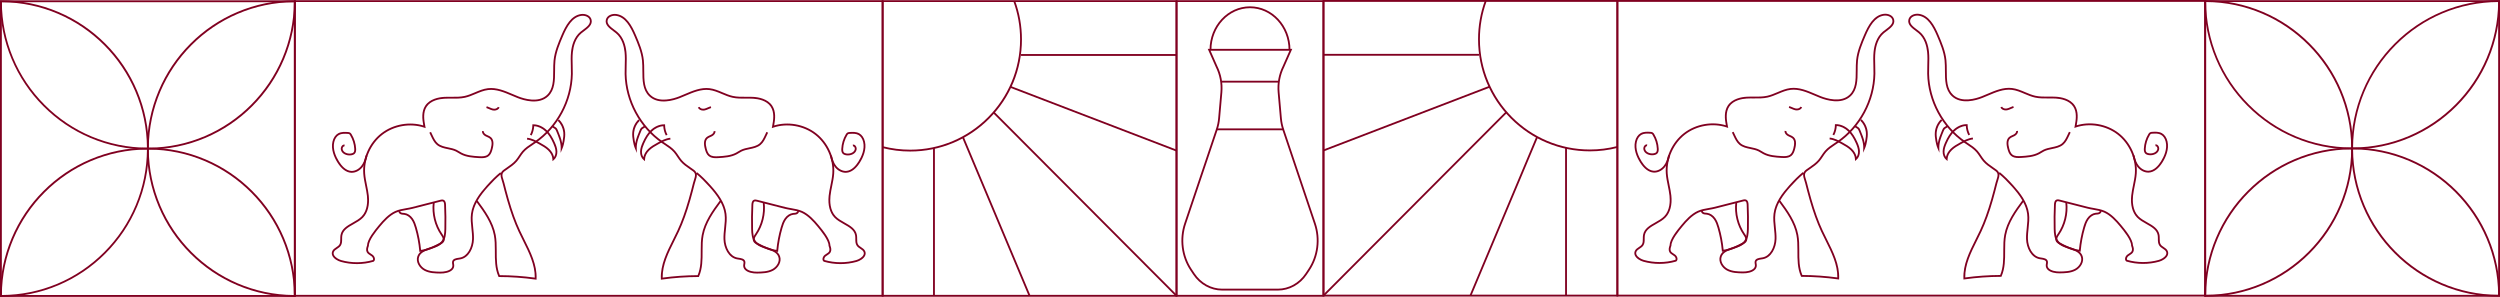 <svg xmlns="http://www.w3.org/2000/svg" fill="none" viewBox="0 0 1920 228" height="228" width="1920">
<rect x="0" y="0" width="1920" height="228" fill="#808080" stroke="none"/>
<g clip-path="url(#clip0_389_403)">
<rect fill="white" height="228" width="1920"></rect>
<path fill="#800020" d="M113.563 114.841C98.231 114.841 83.36 111.831 69.36 105.893C55.836 100.159 43.693 91.95 33.262 81.491C22.831 71.032 14.646 58.856 8.924 45.297C3.005 31.26 0 16.346 0 0.976V0.269H0.705C16.037 0.269 30.909 3.279 44.909 9.217C58.432 14.951 70.576 23.16 81.007 33.619C91.435 44.075 99.625 56.254 105.344 69.813C111.267 83.85 114.269 98.764 114.269 114.134V114.841H113.563ZM1.414 1.686C1.594 31.458 13.244 59.419 34.261 80.492C55.278 101.565 83.165 113.243 112.858 113.427C112.474 51.985 62.69 2.068 1.414 1.686Z"></path>
<path fill="#800020" d="M113.563 114.841H112.858V114.134C112.858 98.762 115.86 83.85 121.782 69.813C127.501 56.254 135.689 44.078 146.12 33.619C156.548 23.163 168.694 14.951 182.218 9.217C196.22 3.279 211.092 0.269 226.421 0.269H227.126V0.976C227.126 16.348 224.124 31.26 218.202 45.297C212.483 58.856 204.295 71.032 193.864 81.491C183.434 91.95 171.29 100.159 157.767 105.893C143.767 111.831 128.892 114.841 113.563 114.841ZM225.716 1.686C164.44 2.071 114.655 51.985 114.274 113.424C175.55 113.039 225.335 63.125 225.716 1.686Z"></path>
<path fill="#800020" d="M227.126 228H226.421C211.089 228 196.218 224.99 182.218 219.052C168.694 213.317 156.551 205.108 146.12 194.649C135.689 184.19 127.501 172.015 121.782 158.455C115.86 144.418 112.858 129.504 112.858 114.134V113.427H113.563C128.895 113.427 143.767 116.437 157.767 122.375C171.29 128.109 183.434 136.319 193.864 146.777C204.293 157.233 212.483 169.412 218.202 182.971C224.124 197.008 227.126 211.923 227.126 227.292V228ZM114.271 114.844C114.655 176.283 164.437 226.2 225.713 226.582C225.329 165.143 175.548 115.226 114.271 114.844Z"></path>
<path fill="#800020" d="M0.705 228H0V227.292C0 211.92 3.002 197.008 8.924 182.971C14.643 169.412 22.831 157.236 33.262 146.777C43.69 136.322 55.836 128.109 69.36 122.375C83.36 116.437 98.234 113.427 113.563 113.427H114.269V114.134C114.269 129.507 111.267 144.418 105.344 158.455C99.625 172.015 91.437 184.19 81.007 194.649C70.576 205.108 58.432 213.317 44.909 219.052C30.909 224.99 16.034 228 0.705 228ZM112.858 114.844C51.579 115.226 1.797 165.143 1.414 226.582C31.106 226.401 58.994 214.72 80.011 193.648C101.028 172.575 112.674 144.613 112.858 114.841V114.844Z"></path>
<path fill="#800020" d="M227.126 228H0V0.269H227.126V228ZM1.411 226.585H225.716V1.683H1.411V226.585Z"></path>
<path fill="#800020" d="M904.276 227.867H677.15V0.133H904.276V227.864V227.867ZM678.561 226.452H902.866V1.547H678.561V226.45V226.452Z"></path>
<path fill="#800020" d="M699.005 116.369C691.782 116.369 684.61 115.467 677.68 113.69L678.03 112.321C684.844 114.069 691.9 114.955 699.005 114.955C745.559 114.955 783.434 76.979 783.434 30.301C783.434 20.252 781.696 10.425 778.27 1.086L779.594 0.597C783.075 10.091 784.842 20.083 784.842 30.298C784.842 53.289 775.912 74.902 759.7 91.157C743.488 107.413 721.932 116.366 699.002 116.366L699.005 116.369Z"></path>
<path fill="#800020" d="M763.645 85.858L762.647 86.858L903.072 227.657L904.069 226.657L763.645 85.858Z"></path>
<path fill="#800020" d="M717.987 113.69H716.577V227.16H717.987V113.69Z"></path>
<path fill="#800020" d="M903.571 41.512H784.139V42.927H903.571V41.512Z"></path>
<path fill="#800020" d="M740.186 105.123L738.886 105.672L790.063 227.445L791.363 226.896L740.186 105.123Z"></path>
<path fill="#800020" d="M776.281 66.069L775.777 67.39L903.326 116.328L903.831 115.007L776.281 66.069Z"></path>
<path fill="#800020" d="M1017.13 227.867H902.866V0.133H1017.13V227.864V227.867ZM904.276 226.452H1015.72V1.547H904.276V226.45V226.452Z"></path>
<path fill="#800020" d="M981.417 223.134H938.585C929.771 223.134 921.445 218.534 916.315 210.828L914.115 207.524C907.16 197.08 905.433 183.628 909.499 171.545L933.806 99.277C934.725 96.547 935.318 93.692 935.572 90.801L937.315 70.88C937.908 64.127 936.647 57.397 933.673 51.419L933.659 51.391L927.542 37.552H992.458L986.327 51.422C983.353 57.4 982.092 64.13 982.684 70.883L984.428 90.804C984.682 93.698 985.274 96.55 986.194 99.28L1010.5 171.548C1014.56 183.631 1012.84 197.08 1005.89 207.527L1003.68 210.831C998.555 218.537 990.229 223.137 981.415 223.137L981.417 223.134ZM934.943 50.803C938.029 57.009 939.336 63.994 938.721 71.004L936.977 90.926C936.714 93.93 936.097 96.892 935.143 99.73L910.836 171.998C906.912 183.668 908.576 196.655 915.288 206.738L917.489 210.042C922.356 217.352 930.242 221.717 938.585 221.717H981.417C989.76 221.717 997.646 217.352 1002.51 210.042L1004.71 206.738C1011.43 196.652 1013.09 183.668 1009.17 171.998L984.86 99.73C983.906 96.892 983.288 93.93 983.026 90.926L981.282 71.004C980.667 63.994 981.976 57.009 985.06 50.803L990.291 38.963H929.712L934.943 50.803Z"></path>
<path fill="#800020" d="M982.162 62.011H937.837V63.425H982.162V62.011Z"></path>
<path fill="#800020" d="M985.525 98.623H934.474V100.038H985.525V98.623Z"></path>
<path fill="#800020" d="M991.05 38.259H989.639C989.639 20.626 976.342 6.283 960 6.283C943.658 6.283 930.36 20.629 930.36 38.259H928.95C928.95 19.848 942.879 4.869 960 4.869C977.12 4.869 991.05 19.848 991.05 38.259Z"></path>
<path fill="#800020" d="M678.561 227.867H225.716V0.133H678.558V227.864L678.561 227.867ZM227.127 226.452H677.147V1.547H227.127V226.45V226.452Z"></path>
<path fill="#800020" d="M412.061 214.82L411.291 214.712C402.076 213.422 392.686 212.757 383.381 212.738H382.924L382.738 212.316C380.046 206.231 380.049 199.422 380.054 192.839V192.109C380.054 188.213 380.001 184.408 379.307 180.703C377.518 171.144 371.568 162.798 366.097 155.398C364.632 158.215 363.557 161.214 363.145 164.385C362.683 167.935 363.078 171.61 363.456 175.163C363.752 177.939 364.06 180.807 363.972 183.656C363.763 190.522 360.09 198.067 353.471 199.198C353.172 199.249 352.856 199.294 352.534 199.343C350.432 199.648 348.923 199.959 348.624 201.179C348.519 201.603 348.607 202.098 348.697 202.624C348.756 202.955 348.815 203.3 348.835 203.657C348.911 205.026 348.463 206.228 347.503 207.227C345.424 209.394 341.35 210.112 338.212 210.067C334.223 210.005 329.7 209.934 325.832 207.866C322.023 205.827 319.01 201.119 320.564 196.768C322.034 192.649 326.266 191.283 330.357 189.959C333.588 188.915 336.929 187.837 338.901 185.43C340.972 182.906 341.228 179.305 341.313 175.834C341.463 169.675 341.395 163.435 341.11 157.279C341.042 155.816 340.754 155.041 340.179 154.764C339.716 154.54 339.067 154.679 338.384 154.852L331.085 156.716C326.362 157.921 321.639 159.129 316.916 160.331C315.409 160.716 313.79 160.999 312.224 161.273C309.405 161.768 306.488 162.28 304.031 163.392C299.24 165.556 295.07 170.142 291.972 173.893L291.78 174.125C289.02 177.466 283.279 184.417 283.279 188.745V188.873L283.234 188.991C282.737 190.327 282.308 191.846 282.889 192.997C283.293 193.798 284.125 194.327 285.006 194.884C285.437 195.159 285.883 195.441 286.298 195.77C287.313 196.573 287.985 197.888 287.962 199.043C287.948 199.821 287.613 200.488 287.02 200.924L286.918 200.998L286.8 201.031C278.725 203.374 269.821 203.408 261.726 201.125C259.282 200.437 256.331 198.712 255.245 196.415C254.698 195.258 254.669 194.041 255.163 192.901C255.773 191.495 257.006 190.68 258.196 189.894C259.105 189.294 259.962 188.728 260.504 187.939C261.334 186.731 261.334 185.167 261.334 183.512C261.334 182.539 261.334 181.531 261.506 180.555C262.352 175.729 266.694 173.285 270.895 170.92C273.373 169.525 275.935 168.083 277.788 166.167C282.249 161.553 282.229 154.365 281.82 150.492C281.544 147.875 281.005 145.233 280.48 142.679C279.862 139.652 279.222 136.52 279.001 133.366C278.598 127.595 279.679 121.648 282.125 116.168C284.571 110.689 288.273 105.919 292.835 102.377C297.395 98.835 302.925 96.431 308.827 95.424C314.326 94.487 319.915 94.801 325.076 96.326C324.145 91.262 323.617 85.675 326.526 81.216C330.03 75.85 337.12 74.65 341.034 74.416C342.955 74.3 344.908 74.317 346.798 74.334C350.133 74.362 353.581 74.393 356.845 73.674C359.523 73.086 362.141 71.98 364.672 70.911C367.869 69.561 371.173 68.164 374.708 67.742C381.352 66.953 387.664 69.643 393.769 72.249C395.163 72.843 396.605 73.457 398.013 74.014C402.445 75.762 413.458 79.16 420.02 72.981C424.828 68.455 424.851 61.567 424.879 54.273C424.887 51.648 424.899 48.932 425.158 46.375C425.858 39.498 428.679 32.884 431.171 27.05C434.345 19.613 438.625 11.862 446.271 10.775C449.623 10.303 453.553 11.816 454.332 15.175C455.229 19.042 451.728 21.661 448.635 23.973C447.913 24.513 447.227 25.025 446.604 25.545C441.963 29.404 440.433 35.532 439.965 39.996C439.604 43.436 439.708 46.98 439.81 50.406C439.872 52.497 439.934 54.658 439.894 56.788C439.497 77.683 428.572 98.006 411.389 109.831C410.709 110.301 410.007 110.765 409.33 111.212C406.793 112.89 404.169 114.624 402.183 116.91C401.246 117.987 400.425 119.218 399.632 120.406C398.837 121.6 398.013 122.833 397.051 123.956C395.011 126.333 392.415 128.126 389.907 129.861C389.123 130.404 388.31 130.964 387.531 131.532C385.212 133.227 385.675 135.083 386.696 138.214C386.942 138.964 387.193 139.742 387.399 140.554C388.262 143.985 389.422 148.503 390.725 153.044C393.473 162.611 396.25 170.289 399.463 177.206C400.544 179.534 401.732 181.902 402.877 184.196C407.612 193.654 412.507 203.43 412.084 214.048L412.052 214.828L412.061 214.82ZM383.844 211.326C392.796 211.366 401.828 211.997 410.701 213.204C410.845 203.244 406.158 193.886 401.622 184.824C400.47 182.524 399.277 180.142 398.188 177.797C394.943 170.81 392.142 163.067 389.374 153.429C388.065 148.871 386.902 144.336 386.036 140.893C385.844 140.127 385.599 139.374 385.362 138.647C384.845 137.06 384.318 135.442 384.484 133.914C381.476 136.429 378.387 139.482 374.821 143.456C371.985 146.619 369.071 150.15 366.839 154.034C372.504 161.686 378.796 170.34 380.689 180.442C381.406 184.267 381.462 188.143 381.462 192.109V192.842C381.457 199.125 381.451 205.614 383.844 211.323V211.326ZM339.586 153.233C339.984 153.233 340.396 153.298 340.788 153.488C342.199 154.167 342.453 155.836 342.518 157.214C342.806 163.401 342.873 169.678 342.724 175.868C342.634 179.585 342.349 183.458 339.993 186.329C337.755 189.056 334.214 190.202 330.792 191.308C326.853 192.581 323.132 193.784 321.893 197.246C320.598 200.879 323.216 204.865 326.498 206.621C330.064 208.531 334.406 208.596 338.235 208.656C340.932 208.692 344.719 208.093 346.485 206.251C347.17 205.535 347.478 204.715 347.424 203.739C347.41 203.464 347.359 203.176 347.306 202.87C347.199 202.256 347.077 201.558 347.252 200.845C347.8 198.604 350.311 198.239 352.331 197.945C352.638 197.9 352.943 197.857 353.231 197.806C359.105 196.802 362.37 189.905 362.561 183.614C362.643 180.864 362.344 178.043 362.051 175.316C361.661 171.681 361.261 167.921 361.743 164.204C362.852 155.669 368.447 148.45 373.774 142.512C377.625 138.217 380.935 134.981 384.191 132.327L384.696 132.95C385 132.044 385.615 131.182 386.705 130.384C387.497 129.807 388.316 129.241 389.108 128.692C391.543 127.009 394.06 125.269 395.984 123.031C396.89 121.976 397.688 120.777 398.462 119.62C399.28 118.395 400.123 117.125 401.119 115.979C403.233 113.549 405.938 111.761 408.554 110.029C409.228 109.585 409.922 109.124 410.594 108.663C427.41 97.093 438.097 77.202 438.487 56.757C438.526 54.661 438.464 52.517 438.402 50.443C438.3 46.969 438.193 43.376 438.566 39.843C439.059 35.119 440.701 28.615 445.707 24.451C446.358 23.907 447.089 23.361 447.797 22.835C450.675 20.685 453.652 18.459 452.963 15.491C452.377 12.957 449.135 11.794 446.474 12.173C439.519 13.16 435.493 20.527 432.471 27.602C430.019 33.342 427.243 39.849 426.566 46.514C426.312 49.003 426.304 51.682 426.295 54.276C426.27 61.547 426.242 69.066 420.994 74.011C413.844 80.744 402.186 77.177 397.505 75.329C396.077 74.766 394.627 74.147 393.225 73.55C387.289 71.018 381.149 68.398 374.88 69.148C371.542 69.544 368.472 70.843 365.225 72.215C362.635 73.31 359.957 74.441 357.153 75.058C353.733 75.808 350.204 75.779 346.79 75.748C344.925 75.731 342.995 75.714 341.121 75.827C337.47 76.048 330.877 77.14 327.708 81.992C324.864 86.348 325.688 92.136 326.684 97.22L326.918 98.411L325.77 98.026C315.144 94.467 302.555 96.615 293.701 103.497C284.845 110.377 279.631 122.064 280.412 133.269C280.627 136.33 281.256 139.414 281.865 142.398C282.396 144.987 282.94 147.663 283.225 150.345C283.979 157.457 282.407 163.426 278.804 167.155C276.809 169.22 274.157 170.713 271.59 172.156C267.496 174.462 263.63 176.637 262.9 180.804C262.75 181.662 262.75 182.561 262.75 183.517C262.75 185.317 262.75 187.178 261.672 188.748C260.972 189.767 259.957 190.434 258.978 191.082C257.911 191.786 256.904 192.451 256.461 193.47C256.125 194.248 256.145 195.014 256.523 195.812C257.417 197.699 260.047 199.184 262.112 199.767C269.911 201.965 278.485 201.948 286.275 199.713C286.459 199.543 286.549 199.314 286.555 199.017C286.566 198.318 286.083 197.399 285.426 196.881C285.07 196.598 284.673 196.347 284.252 196.081C283.248 195.444 282.212 194.785 281.631 193.637C280.824 192.035 281.284 190.208 281.868 188.615C281.97 183.783 287.635 176.923 290.694 173.223L290.885 172.991C294.082 169.121 298.396 164.385 303.452 162.102C306.073 160.917 309.078 160.391 311.984 159.881C313.595 159.599 315.116 159.333 316.572 158.962C321.295 157.76 326.018 156.555 330.741 155.347L338.04 153.482C338.463 153.375 339.014 153.233 339.592 153.233H339.586Z"></path>
<path fill="#800020" d="M322.085 193.453L322.023 192.751C321.492 186.81 320.381 180.892 318.722 175.161C318.112 173.053 317.342 170.637 315.934 168.629C314.487 166.563 312.495 165.231 310.469 164.976C310.226 164.945 309.981 164.928 309.719 164.911C309.115 164.869 308.488 164.826 307.865 164.609C306.818 164.241 305.845 163.234 306.008 162.015L307.408 162.201C307.349 162.643 307.842 163.101 308.333 163.273C308.776 163.429 309.281 163.463 309.817 163.5C310.088 163.52 310.367 163.536 310.65 163.573C313.07 163.879 315.418 165.426 317.094 167.817C318.626 170.003 319.438 172.55 320.082 174.767C321.698 180.355 322.804 186.12 323.366 191.914C328.385 191.311 333.182 188.861 337.436 186.689C338.582 186.103 339.64 185.498 339.976 184.522C340.43 183.209 339.409 181.713 338.511 180.394C333.65 173.265 331.424 164.255 332.4 155.675L333.802 155.836C332.863 164.082 335.004 172.745 339.677 179.596C340.709 181.113 341.996 183 341.31 184.986C340.802 186.457 339.434 187.257 338.077 187.95C333.512 190.281 328.34 192.924 322.79 193.396L322.091 193.456L322.085 193.453Z"></path>
<path fill="#800020" d="M369.784 121.476C369.113 121.476 368.433 121.445 367.758 121.402C363.233 121.125 358.101 120.814 353.733 118.468C353.169 118.166 352.621 117.832 352.094 117.507C351.402 117.082 350.748 116.683 350.054 116.347C348.197 115.442 346.053 115 343.976 114.57C340.98 113.951 337.879 113.311 335.456 111.274C333.308 109.47 332.081 106.867 331.001 104.573L329.742 101.905L331.017 101.3L332.276 103.967C333.297 106.131 334.451 108.587 336.361 110.191C338.511 111.999 341.304 112.573 344.261 113.184C346.42 113.631 348.654 114.092 350.669 115.074C351.422 115.442 352.136 115.877 352.827 116.299C353.341 116.613 353.868 116.935 354.399 117.221C358.496 119.419 363.461 119.722 367.846 119.99C370.346 120.143 372.927 120.172 374.612 118.729C375.884 117.64 376.454 115.869 376.925 114.149C377.961 110.378 377.729 107.871 376.22 106.479C375.627 105.933 374.852 105.591 374.033 105.229C373.599 105.037 373.15 104.839 372.716 104.604C371.378 103.877 369.92 102.394 370.213 100.606L371.604 100.836C371.443 101.823 372.383 102.813 373.387 103.359C373.771 103.568 374.174 103.747 374.6 103.933C375.489 104.327 376.406 104.731 377.171 105.435C379.109 107.218 379.473 110.191 378.282 114.522C377.752 116.454 377.103 118.452 375.526 119.804C373.946 121.156 371.897 121.473 369.784 121.473V121.476Z"></path>
<path fill="#800020" d="M379.561 84.936C379.163 84.936 378.765 84.897 378.39 84.818C377.349 84.6 376.392 84.173 375.47 83.76C374.773 83.448 374.115 83.154 373.43 82.945L373.839 81.59C374.609 81.825 375.34 82.15 376.045 82.467C376.942 82.868 377.789 83.245 378.68 83.434C380.108 83.734 381.866 83.301 382.331 82.054L383.652 82.549C383.037 84.198 381.265 84.939 379.561 84.939V84.936Z"></path>
<path fill="#800020" d="M270.171 132.695C270.007 132.695 269.846 132.69 269.683 132.681C265.891 132.463 262.259 129.756 259.181 124.845C256.659 120.819 253.947 114.757 255.344 108.74C256.01 105.877 257.584 103.568 259.661 102.408C262.065 101.068 265.033 101.263 267.203 101.404C267.696 101.438 268.314 101.478 268.87 101.8C269.437 102.128 269.79 102.657 270.075 103.127C272.12 106.502 273.305 110.372 273.5 114.316C273.556 115.43 273.509 116.842 272.651 117.874C272.022 118.63 271.045 119.094 269.663 119.295C266.384 119.77 262.434 118.225 261.774 114.91C261.557 113.818 261.921 112.556 262.683 111.772C263.255 111.181 263.983 110.926 264.731 111.054L264.497 112.448C264.209 112.4 263.941 112.505 263.696 112.76C263.258 113.212 263.032 114.002 263.157 114.635C263.639 117.06 266.808 118.282 269.46 117.897C270.481 117.75 271.17 117.447 271.565 116.972C272.106 116.318 272.134 115.3 272.089 114.389C271.906 110.678 270.791 107.039 268.867 103.863C268.664 103.529 268.444 103.186 268.165 103.025C267.891 102.867 267.493 102.841 267.107 102.816C264.525 102.649 262.231 102.592 260.344 103.645C258.611 104.609 257.288 106.584 256.712 109.059C255.423 114.601 257.991 120.293 260.369 124.09C262.338 127.233 265.563 131.026 269.753 131.267C272.417 131.417 275.303 129.999 277.286 127.566C278.937 125.544 280.08 122.848 280.785 119.32L282.168 119.597C281.417 123.357 280.176 126.257 278.376 128.463C276.195 131.139 273.153 132.695 270.157 132.695H270.171Z"></path>
<path fill="#800020" d="M424.292 123.77L424.264 122.313C424.216 119.945 423.014 117.504 420.875 115.439C418.911 113.543 416.454 112.177 414.078 110.856C411.271 109.297 408.088 107.529 404.728 107.209L404.861 105.801C408.514 106.149 411.832 107.99 414.761 109.617C417.219 110.98 419.758 112.392 421.854 114.418C423.793 116.29 425.048 118.466 425.494 120.672C426.278 119.518 426.693 117.982 426.634 116.336C426.558 114.186 425.765 112.118 424.924 110.202C423.138 106.149 421.27 103.252 419.044 101.087C416.465 98.578 413.294 97.087 410.247 96.926C410.109 99.424 409.431 101.891 408.272 104.106L407.022 103.447C408.19 101.22 408.825 98.711 408.859 96.196L408.867 95.506L409.556 95.498C413.175 95.441 416.99 97.121 420.026 100.072C422.385 102.369 424.351 105.407 426.213 109.631C427.113 111.673 427.957 113.894 428.044 116.285C428.14 118.958 427.159 121.411 425.415 122.845L424.292 123.77Z"></path>
<path fill="#800020" d="M430.536 117.436L430.626 113.786C430.736 109.229 428.848 104.725 427.178 100.75C426.921 100.137 426.656 99.503 426.205 99.101C425.968 98.889 425.652 98.716 425.316 98.532C424.695 98.193 423.99 97.808 423.609 97.044L424.87 96.408C425.056 96.779 425.491 97.016 425.993 97.291C426.382 97.503 426.786 97.724 427.144 98.043C427.833 98.657 428.191 99.511 428.479 100.199C429.76 103.251 431.17 106.609 431.757 110.131C431.921 109.427 432.051 108.742 432.166 108.1C432.513 106.157 432.838 103.862 432.609 101.591C432.276 98.272 430.708 95.044 428.309 92.733L429.286 91.712C431.924 94.252 433.645 97.8 434.012 101.449C434.257 103.893 433.918 106.309 433.554 108.349C433.244 110.092 432.812 112.137 431.977 114.08L430.536 117.433V117.436Z"></path>
<path fill="#800020" d="M507.578 214.82L507.547 214.039C507.124 203.422 512.019 193.645 516.754 184.191C517.902 181.9 519.087 179.529 520.168 177.201C523.381 170.281 526.158 162.603 528.903 153.038C530.206 148.501 531.366 143.98 532.229 140.549C532.435 139.737 532.686 138.959 532.932 138.209C533.953 135.075 534.419 133.219 532.097 131.527C531.321 130.958 530.508 130.398 529.721 129.855C527.213 128.121 524.617 126.33 522.577 123.951C521.615 122.831 520.791 121.595 519.996 120.401C519.203 119.213 518.385 117.982 517.448 116.904C515.461 114.618 512.838 112.884 510.301 111.207C509.624 110.76 508.921 110.296 508.241 109.826C491.059 98.001 480.134 77.675 479.736 56.783C479.697 54.653 479.759 52.492 479.821 50.404C479.923 46.975 480.024 43.43 479.666 39.99C479.197 35.529 477.668 29.399 473.027 25.54C472.401 25.02 471.718 24.51 470.995 23.967C467.906 21.656 464.402 19.039 465.299 15.169C466.078 11.811 470.008 10.298 473.36 10.77C481.009 11.856 485.286 19.605 488.46 27.045C490.952 32.878 493.773 39.492 494.473 46.37C494.732 48.93 494.744 51.646 494.752 54.271C494.777 61.564 494.803 68.45 499.611 72.979C506.17 79.157 517.185 75.76 521.618 74.011C523.026 73.457 524.468 72.84 525.861 72.246C531.967 69.641 538.279 66.948 544.926 67.74C548.461 68.161 551.765 69.556 554.962 70.908C557.493 71.977 560.111 73.084 562.788 73.672C566.053 74.391 569.503 74.359 572.836 74.331C574.723 74.314 576.678 74.297 578.6 74.413C582.513 74.648 589.603 75.847 593.108 81.214C596.019 85.672 595.489 91.263 594.558 96.323C599.718 94.796 605.31 94.485 610.807 95.421C616.709 96.428 622.239 98.833 626.799 102.375C631.358 105.916 635.063 110.686 637.509 116.166C639.955 121.645 641.036 127.592 640.632 133.363C640.412 136.517 639.772 139.649 639.151 142.676C638.629 145.231 638.087 147.873 637.811 150.49C637.402 154.362 637.382 161.551 641.843 166.165C643.696 168.08 646.258 169.523 648.735 170.917C652.936 173.282 657.279 175.727 658.125 180.553C658.297 181.532 658.297 182.536 658.297 183.509C658.297 185.164 658.297 186.729 659.127 187.937C659.668 188.726 660.526 189.292 661.435 189.894C662.625 190.681 663.858 191.495 664.468 192.901C664.961 194.041 664.933 195.258 664.386 196.415C663.297 198.712 660.346 200.435 657.905 201.125C649.813 203.408 640.906 203.374 632.831 201.032L632.712 200.998L632.611 200.924C632.018 200.489 631.683 199.821 631.668 199.043C631.646 197.889 632.317 196.576 633.333 195.77C633.748 195.442 634.194 195.159 634.625 194.884C635.506 194.324 636.338 193.798 636.741 192.998C637.323 191.846 636.894 190.327 636.397 188.992L636.352 188.873V188.746C636.352 184.417 630.61 177.464 627.851 174.126L627.659 173.894C624.561 170.142 620.391 165.557 615.6 163.392C613.14 162.281 610.225 161.769 607.407 161.274C605.841 160.999 604.221 160.713 602.715 160.332C597.992 159.129 593.269 157.924 588.545 156.716L581.246 154.852C580.566 154.676 579.915 154.541 579.452 154.764C578.876 155.041 578.589 155.817 578.521 157.279C578.236 163.432 578.165 169.676 578.318 175.834C578.402 179.305 578.659 182.907 580.73 185.43C582.705 187.837 586.043 188.915 589.273 189.959C593.364 191.28 597.597 192.65 599.067 196.769C600.621 201.119 597.608 205.83 593.799 207.867C589.931 209.937 585.408 210.005 581.418 210.067C578.284 210.113 574.207 209.394 572.127 207.227C571.168 206.229 570.722 205.026 570.796 203.657C570.815 203.298 570.875 202.955 570.934 202.622C571.024 202.098 571.112 201.6 571.007 201.176C570.708 199.957 569.199 199.646 567.097 199.34C566.775 199.292 566.462 199.247 566.16 199.196C559.541 198.064 555.865 190.519 555.659 183.653C555.571 180.805 555.879 177.936 556.175 175.161C556.556 171.608 556.948 167.933 556.485 164.383C556.073 161.211 554.998 158.213 553.534 155.395C548.063 162.796 542.113 171.141 540.324 180.7C539.63 184.4 539.574 188.208 539.576 192.106V192.836C539.582 199.419 539.588 206.229 536.893 212.314L536.707 212.732H536.25C526.945 212.755 517.555 213.417 508.34 214.707L507.57 214.814L507.578 214.82ZM535.152 133.918C535.322 135.448 534.794 137.063 534.275 138.65C534.038 139.377 533.792 140.13 533.601 140.897C532.734 144.337 531.572 148.871 530.263 153.432C527.495 163.07 524.693 170.813 521.449 177.8C520.36 180.146 519.169 182.525 518.015 184.827C513.478 193.886 508.792 203.247 508.936 213.205C517.812 211.997 526.84 211.366 535.793 211.326C538.183 205.615 538.18 199.125 538.174 192.845V192.112C538.174 188.146 538.231 184.267 538.947 180.445C540.838 170.343 547.132 161.687 552.798 154.037C550.569 150.153 547.654 146.622 544.816 143.46C541.25 139.485 538.16 136.432 535.152 133.918ZM535.446 132.328C538.702 134.981 542.011 138.218 545.863 142.512C551.189 148.45 556.784 155.669 557.893 164.204C558.376 167.922 557.975 171.681 557.586 175.317C557.295 178.044 556.993 180.864 557.075 183.614C557.264 189.905 560.531 196.8 566.406 197.807C566.693 197.858 566.998 197.9 567.306 197.945C569.323 198.24 571.834 198.605 572.381 200.845C572.556 201.558 572.435 202.257 572.328 202.871C572.274 203.176 572.223 203.465 572.209 203.739C572.156 204.715 572.463 205.535 573.149 206.251C574.915 208.093 578.69 208.698 581.399 208.656C585.23 208.596 589.57 208.528 593.136 206.622C596.417 204.865 599.036 200.879 597.741 197.247C596.505 193.784 592.783 192.582 588.842 191.309C585.419 190.202 581.878 189.06 579.641 186.33C577.285 183.458 577 179.588 576.91 175.868C576.757 169.678 576.828 163.401 577.116 157.214C577.181 155.836 577.435 154.17 578.845 153.488C579.807 153.024 580.885 153.299 581.599 153.48L588.898 155.344C593.621 156.549 598.344 157.757 603.067 158.959C604.523 159.33 606.044 159.596 607.655 159.879C610.561 160.388 613.566 160.917 616.187 162.1C621.24 164.383 625.557 169.118 628.754 172.988L628.946 173.22C632.001 176.921 637.67 183.781 637.771 188.613C638.355 190.208 638.815 192.036 638.008 193.634C637.427 194.783 636.392 195.442 635.387 196.078C634.967 196.344 634.572 196.596 634.213 196.879C633.556 197.397 633.074 198.316 633.085 199.015C633.09 199.312 633.181 199.541 633.364 199.711C641.154 201.943 649.728 201.962 657.527 199.764C659.592 199.182 662.222 197.696 663.116 195.809C663.494 195.009 663.517 194.242 663.178 193.467C662.735 192.446 661.728 191.781 660.662 191.079C659.68 190.432 658.664 189.761 657.967 188.743C656.889 187.173 656.889 185.314 656.889 183.512C656.889 182.559 656.889 181.656 656.74 180.799C656.009 176.635 652.144 174.457 648.047 172.151C645.482 170.708 642.827 169.214 640.832 167.149C637.229 163.424 635.661 157.454 636.411 150.34C636.696 147.655 637.244 144.979 637.771 142.393C638.381 139.411 639.013 136.328 639.224 133.264C640.006 122.059 634.792 110.372 625.935 103.492C617.079 96.612 604.492 94.465 593.867 98.021L592.718 98.406L592.953 97.215C593.949 92.131 594.775 86.346 591.928 81.986C588.763 77.138 582.166 76.043 578.515 75.822C576.642 75.709 574.712 75.726 572.847 75.743C569.436 75.771 565.906 75.802 562.487 75.052C559.682 74.436 557.004 73.304 554.414 72.209C551.167 70.837 548.097 69.539 544.759 69.143C538.49 68.396 532.351 71.016 526.414 73.545C525.012 74.142 523.562 74.761 522.134 75.324C517.453 77.171 505.792 80.739 498.646 74.006C493.395 69.061 493.37 61.544 493.344 54.274C493.336 51.682 493.324 49.001 493.073 46.511C492.396 39.849 489.617 33.342 487.168 27.6C484.146 20.524 480.12 13.158 473.165 12.17C470.505 11.794 467.263 12.954 466.676 15.489C465.987 18.456 468.964 20.68 471.842 22.833C472.547 23.362 473.278 23.908 473.933 24.448C478.938 28.61 480.58 35.116 481.074 39.84C481.443 43.377 481.339 46.969 481.237 50.443C481.178 52.517 481.113 54.659 481.153 56.755C481.542 77.2 492.23 97.087 509.046 108.661C509.714 109.122 510.411 109.583 511.083 110.027C513.698 111.758 516.404 113.546 518.517 115.976C519.513 117.122 520.36 118.389 521.175 119.617C521.948 120.777 522.746 121.974 523.652 123.032C525.574 125.272 528.093 127.012 530.528 128.692C531.321 129.241 532.139 129.807 532.932 130.384C534.021 131.179 534.639 132.045 534.941 132.95L535.446 132.328Z"></path>
<path fill="#800020" d="M597.551 193.453L596.852 193.393C591.302 192.924 586.13 190.281 581.565 187.947C580.208 187.254 578.84 186.454 578.332 184.983C577.646 182.997 578.933 181.11 579.965 179.594C584.638 172.742 586.779 164.08 585.84 155.833L587.242 155.672C588.218 164.252 585.992 173.262 581.131 180.391C580.231 181.71 579.212 183.206 579.666 184.519C580.002 185.495 581.06 186.1 582.206 186.686C586.458 188.858 591.254 191.308 596.273 191.911C596.838 186.117 597.941 180.352 599.558 174.765C600.198 172.549 601.013 170.001 602.545 167.814C604.221 165.423 606.569 163.876 608.99 163.57C609.272 163.534 609.551 163.517 609.822 163.497C610.355 163.46 610.86 163.426 611.306 163.27C611.797 163.098 612.288 162.64 612.231 162.198L613.631 162.012C613.792 163.231 612.818 164.238 611.774 164.606C611.151 164.824 610.524 164.866 609.921 164.908C609.658 164.925 609.413 164.942 609.17 164.973C607.144 165.231 605.152 166.561 603.705 168.626C602.297 170.634 601.53 173.05 600.917 175.158C599.258 180.886 598.15 186.805 597.616 192.748L597.554 193.45L597.551 193.453Z"></path>
<path fill="#800020" d="M549.852 121.476C547.739 121.476 545.691 121.159 544.111 119.807C542.534 118.457 541.885 116.457 541.354 114.528C540.166 110.197 540.53 107.226 542.466 105.441C543.23 104.737 544.15 104.332 545.036 103.939C545.462 103.75 545.866 103.571 546.249 103.365C547.254 102.819 548.193 101.829 548.033 100.841L549.424 100.612C549.717 102.4 548.258 103.883 546.921 104.61C546.486 104.844 546.038 105.042 545.603 105.235C544.785 105.597 544.012 105.939 543.417 106.485C541.907 107.874 541.676 110.384 542.711 114.155C543.182 115.875 543.752 117.645 545.025 118.735C546.709 120.177 549.291 120.149 551.791 119.996C556.172 119.728 561.141 119.425 565.238 117.227C565.768 116.944 566.296 116.619 566.809 116.305C567.501 115.883 568.212 115.447 568.968 115.08C570.982 114.098 573.217 113.637 575.375 113.19C578.332 112.579 581.122 112.002 583.275 110.197C585.185 108.593 586.342 106.14 587.361 103.973L588.619 101.305L589.894 101.908L588.636 104.576C587.553 106.873 586.328 109.475 584.181 111.277C581.757 113.314 578.657 113.954 575.66 114.573C573.586 115 571.439 115.445 569.583 116.35C568.889 116.689 568.237 117.088 567.543 117.513C567.012 117.835 566.468 118.172 565.904 118.474C561.536 120.817 556.404 121.131 551.878 121.408C551.204 121.45 550.527 121.482 549.852 121.482V121.476Z"></path>
<path fill="#800020" d="M540.076 84.937C538.372 84.937 536.6 84.196 535.985 82.547L537.305 82.052C537.771 83.299 539.529 83.732 540.956 83.432C541.851 83.243 542.697 82.867 543.594 82.465C544.3 82.148 545.03 81.823 545.801 81.588L546.21 82.943C545.524 83.152 544.867 83.447 544.17 83.758C543.244 84.171 542.291 84.598 541.247 84.819C540.872 84.898 540.477 84.937 540.076 84.937Z"></path>
<path fill="#800020" d="M649.466 132.695C646.47 132.695 643.431 131.139 641.247 128.463C639.447 126.257 638.209 123.357 637.458 119.597L638.84 119.32C639.546 122.848 640.691 125.546 642.339 127.566C644.325 130.002 647.217 131.422 649.875 131.267C654.065 131.026 657.293 127.232 659.259 124.09C661.638 120.293 664.205 114.601 662.916 109.059C662.34 106.584 661.017 104.609 659.285 103.645C657.397 102.592 655.106 102.646 652.522 102.816C652.138 102.841 651.737 102.867 651.464 103.025C651.187 103.186 650.964 103.526 650.761 103.862C648.837 107.037 647.722 110.677 647.539 114.389C647.494 115.3 647.522 116.318 648.064 116.972C648.459 117.447 649.147 117.75 650.169 117.897C652.821 118.282 655.989 117.06 656.472 114.635C656.599 114.001 656.373 113.212 655.936 112.76C655.69 112.505 655.422 112.4 655.134 112.448L654.9 111.054C655.648 110.926 656.379 111.181 656.949 111.772C657.71 112.559 658.074 113.818 657.857 114.91C657.197 118.225 653.25 119.77 649.968 119.294C648.586 119.094 647.607 118.63 646.98 117.874C646.123 116.842 646.075 115.43 646.131 114.315C646.329 110.369 647.511 106.502 649.556 103.124C649.841 102.654 650.194 102.123 650.761 101.797C651.32 101.475 651.935 101.435 652.429 101.401C654.595 101.26 657.566 101.065 659.97 102.406C662.05 103.565 663.621 105.874 664.287 108.737C665.687 114.754 662.972 120.816 660.45 124.842C657.375 129.753 653.743 132.46 649.949 132.678C649.785 132.687 649.624 132.692 649.46 132.692L649.466 132.695Z"></path>
<path fill="#800020" d="M495.347 123.77L494.224 122.845C492.484 121.41 491.499 118.958 491.595 116.284C491.679 113.894 492.526 111.676 493.426 109.631C495.288 105.404 497.252 102.369 499.613 100.071C502.607 97.158 506.362 95.497 509.94 95.497C509.988 95.497 510.036 95.497 510.084 95.497L510.772 95.506L510.781 96.196C510.814 98.714 511.449 101.22 512.62 103.446L511.37 104.106C510.208 101.893 509.531 99.424 509.395 96.926C506.348 97.087 503.177 98.578 500.598 101.087C498.372 103.254 496.504 106.148 494.718 110.202C493.875 112.117 493.085 114.185 493.008 116.335C492.949 117.984 493.364 119.518 494.148 120.672C494.594 118.465 495.85 116.29 497.788 114.417C499.884 112.392 502.423 110.98 504.881 109.616C507.81 107.99 511.128 106.148 514.781 105.8L514.914 107.209C511.554 107.529 508.371 109.297 505.564 110.855C503.185 112.177 500.728 113.543 498.767 115.438C496.628 117.504 495.426 119.945 495.378 122.313L495.35 123.77H495.347Z"></path>
<path fill="#800020" d="M489.101 117.436L487.659 114.083C486.824 112.14 486.392 110.095 486.082 108.352C485.718 106.312 485.379 103.896 485.625 101.452C485.991 97.803 487.712 94.255 490.35 91.715L491.327 92.736C488.928 95.047 487.36 98.275 487.027 101.594C486.798 103.865 487.123 106.16 487.47 108.103C487.585 108.745 487.715 109.433 487.879 110.134C488.469 106.612 489.877 103.257 491.157 100.202C491.445 99.514 491.804 98.66 492.492 98.046C492.85 97.726 493.254 97.506 493.643 97.294C494.148 97.019 494.583 96.779 494.766 96.411L496.027 97.047C495.644 97.811 494.941 98.196 494.32 98.535C493.985 98.719 493.669 98.892 493.432 99.104C492.983 99.506 492.715 100.139 492.458 100.753C490.791 104.728 488.9 109.232 489.01 113.789L489.101 117.439V117.436Z"></path>
<path fill="#800020" d="M1806.44 114.706H1805.73V113.998C1805.73 98.626 1808.73 83.714 1814.66 69.677C1820.37 56.118 1828.56 43.942 1838.99 33.483C1849.42 23.025 1861.57 14.815 1875.09 9.081C1889.09 3.143 1903.97 0.133 1919.29 0.133H1920V0.84C1920 16.213 1917 31.124 1911.08 45.161C1905.36 58.721 1897.17 70.896 1886.74 81.355C1876.31 91.814 1864.16 100.023 1850.64 105.758C1836.64 111.696 1821.77 114.706 1806.44 114.706ZM1918.59 1.55C1888.89 1.731 1861.01 13.412 1839.99 34.485C1818.97 55.558 1807.33 83.519 1807.14 113.291C1868.42 112.906 1918.2 62.992 1918.58 1.553L1918.59 1.55Z"></path>
<path fill="#800020" d="M1807.14 114.706H1806.44C1791.11 114.706 1776.23 111.696 1762.23 105.758C1748.71 100.023 1736.57 91.814 1726.14 81.355C1715.7 70.897 1707.52 58.721 1701.8 45.161C1695.88 31.124 1692.87 16.21 1692.87 0.84V0.136H1693.58C1708.91 0.136 1723.78 3.146 1737.78 9.084C1751.31 14.818 1763.45 23.028 1773.88 33.486C1784.31 43.945 1792.5 56.121 1798.22 69.68C1804.14 83.717 1807.14 98.632 1807.14 114.001V114.709V114.706ZM1694.28 1.55C1694.46 31.322 1706.11 59.284 1727.13 80.356C1748.15 101.429 1776.04 113.107 1805.73 113.291C1805.34 51.852 1755.56 1.935 1694.29 1.553L1694.28 1.55Z"></path>
<path fill="#800020" d="M1693.58 227.864H1692.87V227.157C1692.87 211.784 1695.88 196.873 1701.8 182.835C1707.52 169.276 1715.7 157.1 1726.14 146.642C1736.57 136.183 1748.71 127.973 1762.23 122.239C1776.23 116.301 1791.11 113.291 1806.44 113.291H1807.14V113.998C1807.14 129.371 1804.14 144.282 1798.22 158.32C1792.5 171.879 1784.31 184.055 1773.88 194.513C1763.45 204.972 1751.31 213.182 1737.78 218.916C1723.78 224.854 1708.91 227.864 1693.58 227.864ZM1805.73 114.708C1744.45 115.093 1694.67 165.007 1694.29 226.447C1755.56 226.062 1805.35 176.148 1805.73 114.708Z"></path>
<path fill="#800020" d="M1920 227.864H1919.29C1903.96 227.864 1889.09 224.854 1875.09 218.916C1861.57 213.182 1849.42 204.972 1838.99 194.513C1828.56 184.055 1820.37 171.879 1814.66 158.32C1808.73 144.282 1805.73 129.368 1805.73 113.998V113.291H1806.44C1821.77 113.291 1836.64 116.301 1850.64 122.239C1864.16 127.973 1876.31 136.183 1886.74 146.642C1897.17 157.1 1905.36 169.276 1911.08 182.835C1917 196.873 1920 211.787 1920 227.157V227.864ZM1807.14 114.708C1807.53 176.148 1857.31 226.065 1918.58 226.447C1918.2 165.007 1868.42 115.09 1807.14 114.708Z"></path>
<path fill="#800020" d="M1920 227.867H1692.87V0.133H1920V227.864V227.867ZM1694.28 226.452H1918.59V1.547H1694.28V226.45V226.452Z"></path>
<path fill="#800020" d="M1242.85 227.731H1015.72V0H1242.85V227.731ZM1017.13 226.317H1241.44V1.414H1017.13V226.317Z"></path>
<path fill="#800020" d="M1220.99 116.233C1198.06 116.233 1176.51 107.28 1160.3 91.025C1144.09 74.769 1135.16 53.156 1135.16 30.165C1135.16 19.95 1136.92 9.958 1140.4 0.464L1141.73 0.953C1138.3 10.289 1136.56 20.119 1136.56 30.168C1136.56 76.846 1174.44 114.822 1220.99 114.822C1228.1 114.822 1235.15 113.936 1241.97 112.188L1242.32 113.557C1235.39 115.334 1228.22 116.236 1220.99 116.236L1220.99 116.233Z"></path>
<path fill="#800020" d="M1156.35 85.728L1015.93 226.526L1016.93 227.527L1157.35 86.728L1156.35 85.728Z"></path>
<path fill="#800020" d="M1203.42 113.555H1202.01V227.024H1203.42V113.555Z"></path>
<path fill="#800020" d="M1135.86 41.377H1016.43V42.791H1135.86V41.377Z"></path>
<path fill="#800020" d="M1179.83 104.99L1128.66 226.764L1129.96 227.313L1181.13 105.539L1179.83 104.99Z"></path>
<path fill="#800020" d="M1143.73 65.95L1016.18 114.889L1016.69 116.21L1144.24 67.271L1143.73 65.95Z"></path>
<path fill="#800020" d="M1694.28 227.731H1241.44V0H1694.28V227.731ZM1242.85 226.317H1692.87V1.414H1242.85V226.317Z"></path>
<path fill="#800020" d="M1507.94 214.687L1507.91 213.906C1507.48 203.289 1512.38 193.512 1517.11 184.055C1518.26 181.763 1519.45 179.393 1520.53 177.067C1523.74 170.148 1526.52 162.473 1529.27 152.905C1530.57 148.368 1531.73 143.847 1532.59 140.415C1532.8 139.601 1533.05 138.825 1533.3 138.076C1534.32 134.941 1534.78 133.085 1532.46 131.394C1531.68 130.828 1530.87 130.265 1530.08 129.722C1527.58 127.988 1524.98 126.197 1522.94 123.818C1521.98 122.698 1521.15 121.461 1520.36 120.267C1519.57 119.079 1518.75 117.849 1517.81 116.771C1515.82 114.485 1513.2 112.751 1510.66 111.073C1509.99 110.626 1509.28 110.162 1508.6 109.693C1491.42 97.868 1480.5 77.542 1480.1 56.65C1480.06 54.52 1480.12 52.358 1480.18 50.268C1480.29 46.839 1480.39 43.297 1480.03 39.854C1479.56 35.393 1478.03 29.263 1473.39 25.404C1472.76 24.883 1472.08 24.374 1471.36 23.834C1468.27 21.523 1464.77 18.906 1465.66 15.036C1466.44 11.678 1470.37 10.164 1473.72 10.637C1481.37 11.723 1485.65 19.472 1488.82 26.912C1491.31 32.745 1494.14 39.359 1494.84 46.236C1495.1 48.797 1495.11 51.51 1495.12 54.138C1495.14 61.431 1495.17 68.316 1499.97 72.846C1506.53 79.024 1517.55 75.626 1521.98 73.878C1523.39 73.324 1524.83 72.707 1526.22 72.113C1532.33 69.507 1538.64 66.814 1545.29 67.606C1548.82 68.028 1552.13 69.423 1555.32 70.775C1557.86 71.844 1560.47 72.95 1563.15 73.539C1566.42 74.257 1569.86 74.226 1573.2 74.198C1575.09 74.181 1577.04 74.164 1578.96 74.28C1582.88 74.515 1589.97 75.714 1593.47 81.081C1596.38 85.539 1595.85 91.126 1594.92 96.19C1600.08 94.665 1605.67 94.351 1611.17 95.288C1617.07 96.295 1622.6 98.7 1627.16 102.241C1631.72 105.783 1635.43 110.553 1637.87 116.032C1640.32 121.512 1641.4 127.459 1641 133.23C1640.78 136.384 1640.13 139.516 1639.51 142.543C1638.99 145.097 1638.45 147.739 1638.17 150.356C1637.76 154.229 1637.75 161.417 1642.21 166.032C1644.06 167.947 1646.62 169.389 1649.1 170.784C1653.3 173.149 1657.64 175.593 1658.49 180.42C1658.66 181.398 1658.66 182.403 1658.66 183.376C1658.66 185.031 1658.66 186.595 1659.49 187.803C1660.03 188.592 1660.89 189.158 1661.8 189.758C1662.99 190.544 1664.22 191.359 1664.83 192.765C1665.32 193.905 1665.3 195.122 1664.75 196.279C1663.66 198.576 1660.71 200.299 1658.27 200.989C1650.18 203.272 1641.27 203.238 1633.19 200.896L1633.08 200.862L1632.97 200.788C1632.38 200.352 1632.05 199.685 1632.03 198.907C1632.01 197.753 1632.68 196.44 1633.7 195.634C1634.11 195.306 1634.56 195.023 1634.99 194.751C1635.87 194.191 1636.7 193.665 1637.11 192.861C1637.69 191.71 1637.26 190.191 1636.76 188.856L1636.72 188.737V188.609C1636.72 184.281 1630.98 177.328 1628.22 173.989L1628.03 173.757C1624.93 170.006 1620.76 165.42 1615.97 163.256C1613.51 162.145 1610.59 161.632 1607.77 161.137C1606.2 160.863 1604.58 160.577 1603.08 160.195C1598.35 158.993 1593.63 157.788 1588.91 156.58L1581.61 154.716C1580.93 154.543 1580.28 154.405 1579.82 154.628C1579.07 154.987 1578.93 156.235 1578.88 157.143C1578.6 163.293 1578.53 169.537 1578.68 175.698C1578.77 179.169 1579.02 182.77 1581.09 185.294C1583.07 187.701 1586.41 188.779 1589.63 189.823C1593.72 191.144 1597.96 192.513 1599.43 196.632C1600.98 200.983 1597.97 205.694 1594.16 207.73C1590.29 209.798 1585.77 209.869 1581.78 209.931C1578.65 209.982 1574.57 209.258 1572.49 207.091C1571.53 206.092 1571.08 204.89 1571.16 203.521C1571.18 203.162 1571.24 202.819 1571.29 202.485C1571.38 201.962 1571.47 201.464 1571.37 201.04C1571.07 199.821 1569.56 199.509 1567.46 199.204C1567.14 199.156 1566.82 199.111 1566.52 199.06C1559.9 197.928 1556.23 190.383 1556.02 183.517C1555.93 180.669 1556.24 177.8 1556.54 175.025C1556.92 171.472 1557.31 167.797 1556.85 164.246C1556.43 161.075 1555.36 158.076 1553.89 155.259C1548.42 162.659 1542.47 171.002 1540.68 180.564C1539.99 184.267 1539.93 188.072 1539.94 191.97V192.697C1539.94 199.283 1539.95 206.09 1537.25 212.178L1537.07 212.596H1536.61C1527.31 212.619 1517.92 213.281 1508.7 214.571L1507.93 214.678L1507.94 214.687ZM1535.51 133.781C1535.68 135.312 1535.15 136.927 1534.64 138.514C1534.4 139.241 1534.15 139.994 1533.96 140.76C1533.09 144.2 1531.93 148.735 1530.62 153.296C1527.86 162.934 1525.05 170.677 1521.81 177.664C1520.72 180.009 1519.53 182.389 1518.38 184.691C1513.84 193.75 1509.15 203.111 1509.3 213.071C1518.17 211.863 1527.2 211.233 1536.15 211.193C1538.55 205.481 1538.54 198.989 1538.53 192.706V191.979C1538.53 188.013 1538.59 184.134 1539.31 180.312C1541.2 170.207 1547.49 161.553 1553.16 153.904C1550.93 150.02 1548.01 146.489 1545.18 143.326C1541.61 139.352 1538.52 136.302 1535.51 133.784V133.781ZM1535.81 132.194C1539.06 134.851 1542.38 138.087 1546.23 142.379C1551.55 148.317 1557.15 155.536 1558.26 164.071C1558.74 167.788 1558.34 171.548 1557.95 175.183C1557.66 177.91 1557.36 180.731 1557.44 183.481C1557.63 189.772 1560.89 196.666 1566.77 197.673C1567.06 197.724 1567.36 197.767 1567.67 197.812C1569.69 198.106 1572.2 198.471 1572.74 200.712C1572.92 201.425 1572.8 202.123 1572.69 202.737C1572.64 203.043 1572.59 203.331 1572.57 203.606C1572.52 204.582 1572.83 205.402 1573.51 206.118C1575.28 207.96 1579.06 208.571 1581.76 208.522C1585.59 208.463 1589.94 208.395 1593.5 206.488C1596.78 204.732 1599.4 200.746 1598.1 197.113C1596.87 193.651 1593.15 192.448 1589.2 191.175C1585.78 190.069 1582.24 188.926 1580 186.196C1577.65 183.325 1577.36 179.455 1577.27 175.735C1577.12 169.539 1577.19 163.265 1577.48 157.081C1577.54 155.703 1577.8 154.037 1579.21 153.355C1580.17 152.891 1581.25 153.165 1581.96 153.346L1589.26 155.211C1593.98 156.416 1598.71 157.624 1603.43 158.826C1604.89 159.197 1606.41 159.463 1608.02 159.746C1610.92 160.255 1613.93 160.784 1616.55 161.966C1621.6 164.249 1625.92 168.985 1629.12 172.855L1629.31 173.084C1632.36 176.784 1638.03 183.645 1638.13 188.476C1638.72 190.072 1639.18 191.9 1638.37 193.498C1637.79 194.646 1636.75 195.306 1635.75 195.942C1635.33 196.208 1634.93 196.46 1634.58 196.74C1633.92 197.258 1633.44 198.177 1633.45 198.876C1633.45 199.173 1633.55 199.402 1633.73 199.572C1641.52 201.804 1650.09 201.824 1657.89 199.625C1659.96 199.043 1662.59 197.557 1663.48 195.671C1663.86 194.87 1663.88 194.103 1663.54 193.328C1663.1 192.307 1662.09 191.642 1661.02 190.941C1660.04 190.293 1659.03 189.622 1658.33 188.607C1657.25 187.037 1657.25 185.178 1657.25 183.379C1657.25 182.425 1657.25 181.523 1657.1 180.666C1656.37 176.499 1652.51 174.323 1648.41 172.018C1645.85 170.575 1643.19 169.081 1641.2 167.016C1637.6 163.29 1636.03 157.318 1636.78 150.206C1637.06 147.522 1637.61 144.845 1638.14 142.26C1638.75 139.278 1639.38 136.194 1639.59 133.134C1640.37 121.928 1635.16 110.242 1626.3 103.362C1617.44 96.482 1604.86 94.334 1594.23 97.89L1593.08 98.275L1593.32 97.084C1594.31 92.001 1595.14 86.215 1592.29 81.856C1589.13 77.007 1582.53 75.912 1578.88 75.692C1577.01 75.578 1575.08 75.595 1573.22 75.612C1569.8 75.641 1566.27 75.672 1562.85 74.922C1560.05 74.305 1557.37 73.174 1554.78 72.079C1551.53 70.707 1548.46 69.408 1545.13 69.012C1538.86 68.266 1532.72 70.885 1526.78 73.414C1525.38 74.011 1523.93 74.631 1522.5 75.194C1517.82 77.041 1506.16 80.608 1499.01 73.875C1493.76 68.93 1493.74 61.414 1493.71 54.143C1493.7 51.552 1493.69 48.873 1493.44 46.381C1492.76 39.718 1489.99 33.212 1487.53 27.469C1484.51 20.394 1480.49 13.027 1473.53 12.04C1470.87 11.661 1467.63 12.824 1467.04 15.358C1466.35 18.326 1469.33 20.549 1472.21 22.702C1472.91 23.231 1473.64 23.774 1474.3 24.318C1479.3 28.479 1480.94 34.986 1481.44 39.71C1481.81 43.246 1481.71 46.836 1481.6 50.31C1481.54 52.384 1481.48 54.525 1481.52 56.624C1481.91 77.069 1492.6 96.957 1509.41 108.53C1510.08 108.991 1510.78 109.452 1511.45 109.896C1514.07 111.625 1516.77 113.416 1518.89 115.846C1519.88 116.992 1520.73 118.259 1521.54 119.487C1522.32 120.647 1523.12 121.843 1524.02 122.898C1525.94 125.139 1528.46 126.879 1530.9 128.559C1531.69 129.108 1532.51 129.674 1533.3 130.251C1534.39 131.046 1535.01 131.911 1535.31 132.817L1535.81 132.194H1535.81Z"></path>
<path fill="#800020" d="M1597.91 193.32L1597.22 193.26C1591.67 192.791 1586.49 190.149 1581.93 187.815C1580.57 187.122 1579.2 186.321 1578.7 184.85C1578.01 182.864 1579.3 180.977 1580.33 179.461C1585 172.609 1587.14 163.947 1586.2 155.7L1587.61 155.539C1588.58 164.119 1586.36 173.13 1581.49 180.259C1580.59 181.577 1579.58 183.073 1580.03 184.386C1580.37 185.362 1581.42 185.967 1582.57 186.553C1586.82 188.726 1591.62 191.175 1596.64 191.778C1597.2 185.984 1598.31 180.222 1599.92 174.632C1600.56 172.417 1601.38 169.868 1602.91 167.681C1604.59 165.29 1606.93 163.743 1609.36 163.438C1609.64 163.401 1609.92 163.384 1610.19 163.364C1610.72 163.327 1611.23 163.293 1611.67 163.138C1612.16 162.965 1612.65 162.507 1612.6 162.065L1614 161.879C1614.16 163.098 1613.18 164.105 1612.14 164.473C1611.52 164.691 1610.89 164.733 1610.29 164.776C1610.02 164.793 1609.78 164.81 1609.54 164.841C1607.51 165.098 1605.52 166.428 1604.07 168.493C1602.66 170.501 1601.89 172.917 1601.28 175.025C1599.62 180.754 1598.51 186.672 1597.98 192.615L1597.92 193.317L1597.91 193.32Z"></path>
<path fill="#800020" d="M1550.22 121.34C1548.1 121.34 1546.05 121.023 1544.47 119.671C1542.9 118.322 1542.25 116.321 1541.72 114.389C1540.53 110.058 1540.89 107.088 1542.83 105.303C1543.59 104.598 1544.51 104.194 1545.4 103.8C1545.83 103.611 1546.23 103.433 1546.61 103.226C1547.62 102.68 1548.56 101.69 1548.4 100.703L1549.79 100.474C1550.08 102.262 1548.62 103.744 1547.28 104.471C1546.85 104.706 1546.4 104.904 1545.97 105.096C1545.15 105.458 1544.37 105.801 1543.78 106.347C1542.27 107.736 1542.04 110.245 1543.07 114.016C1543.55 115.736 1544.11 117.504 1545.39 118.596C1547.07 120.039 1549.65 120.01 1552.15 119.858C1556.54 119.589 1561.5 119.286 1565.6 117.091C1566.13 116.808 1566.66 116.483 1567.17 116.169C1567.86 115.747 1568.57 115.312 1569.33 114.944C1571.34 113.962 1573.58 113.501 1575.74 113.054C1578.69 112.443 1581.49 111.866 1583.64 110.061C1585.55 108.457 1586.7 106.004 1587.72 103.837L1588.98 101.17L1590.25 101.775L1589 104.443C1587.92 106.74 1586.69 109.342 1584.54 111.144C1582.12 113.181 1579.02 113.821 1576.02 114.44C1573.95 114.867 1571.8 115.312 1569.95 116.217C1569.25 116.553 1568.6 116.955 1567.91 117.377C1567.38 117.702 1566.83 118.036 1566.27 118.339C1561.9 120.681 1556.77 120.995 1552.24 121.272C1551.57 121.315 1550.89 121.346 1550.22 121.346V121.34Z"></path>
<path fill="#800020" d="M1540.44 84.804C1538.74 84.804 1536.96 84.062 1536.35 82.413L1537.67 81.918C1538.13 83.166 1539.89 83.601 1541.32 83.299C1542.21 83.112 1543.06 82.733 1543.96 82.331C1544.66 82.014 1545.39 81.689 1546.16 81.454L1546.57 82.809C1545.89 83.019 1545.23 83.313 1544.53 83.624C1543.61 84.037 1542.65 84.464 1541.61 84.685C1541.23 84.764 1540.84 84.804 1540.44 84.804Z"></path>
<path fill="#800020" d="M1649.83 132.559C1646.83 132.559 1643.79 131.003 1641.61 128.327C1639.81 126.121 1638.57 123.221 1637.82 119.461L1639.2 119.184C1639.91 122.712 1641.05 125.408 1642.7 127.43C1644.69 129.866 1647.57 131.286 1650.23 131.131C1654.42 130.89 1657.65 127.097 1659.62 123.954C1662 120.157 1664.56 114.465 1663.27 108.923C1662.7 106.448 1661.37 104.473 1659.64 103.506C1657.75 102.451 1655.46 102.507 1652.88 102.677C1652.51 102.7 1652.1 102.728 1651.82 102.886C1651.54 103.048 1651.32 103.387 1651.12 103.724C1649.19 106.898 1648.08 110.539 1647.9 114.25C1647.85 115.161 1647.88 116.18 1648.42 116.833C1648.82 117.308 1649.5 117.611 1650.53 117.758C1653.18 118.143 1656.35 116.921 1656.83 114.496C1656.96 113.863 1656.73 113.073 1656.29 112.621C1656.05 112.366 1655.78 112.262 1655.49 112.31L1655.26 110.915C1656.01 110.788 1656.74 111.042 1657.31 111.634C1658.07 112.42 1658.43 113.679 1658.21 114.771C1657.55 118.086 1653.6 119.631 1650.33 119.156C1648.94 118.955 1647.96 118.491 1647.34 117.736C1646.48 116.703 1646.43 115.291 1646.49 114.177C1646.69 110.233 1647.87 106.363 1649.91 102.985C1650.2 102.516 1650.55 101.984 1651.12 101.659C1651.68 101.336 1652.29 101.297 1652.79 101.263C1654.95 101.121 1657.92 100.926 1660.33 102.267C1662.41 103.427 1663.98 105.735 1664.64 108.598C1666.04 114.615 1663.33 120.678 1660.81 124.703C1657.73 129.612 1654.1 132.322 1650.31 132.54C1650.14 132.548 1649.98 132.554 1649.82 132.554L1649.83 132.559Z"></path>
<path fill="#800020" d="M1495.71 123.634L1494.58 122.709C1492.84 121.275 1491.86 118.822 1491.96 116.149C1492.04 113.758 1492.89 111.54 1493.79 109.495C1495.65 105.268 1497.61 102.23 1499.97 99.936C1502.97 97.022 1506.72 95.361 1510.3 95.361C1510.35 95.361 1510.4 95.361 1510.44 95.361L1511.13 95.37L1511.14 96.06C1511.17 98.578 1511.81 101.084 1512.98 103.311L1511.73 103.97C1510.57 101.758 1509.89 99.288 1509.76 96.79C1506.71 96.951 1503.54 98.442 1500.96 100.951C1498.73 103.116 1496.86 106.012 1495.08 110.066C1494.23 111.981 1493.44 114.049 1493.37 116.199C1493.31 117.849 1493.72 119.382 1494.51 120.536C1494.95 118.33 1496.21 116.154 1498.15 114.281C1500.24 112.256 1502.78 110.844 1505.24 109.481C1508.17 107.854 1511.49 106.012 1515.14 105.664L1515.27 107.073C1511.91 107.393 1508.73 109.161 1505.92 110.72C1503.55 112.041 1501.09 113.404 1499.13 115.303C1496.99 117.368 1495.79 119.809 1495.74 122.177L1495.71 123.634H1495.71Z"></path>
<path fill="#800020" d="M1489.46 117.303L1488.02 113.948C1487.19 112.004 1486.76 109.959 1486.44 108.216C1486.08 106.177 1485.74 103.761 1485.99 101.316C1486.35 97.667 1488.08 94.12 1490.71 91.579L1491.69 92.6C1489.29 94.912 1487.72 98.139 1487.39 101.458C1487.16 103.729 1487.49 106.024 1487.83 107.967C1487.95 108.609 1488.08 109.294 1488.24 109.998C1488.83 106.479 1490.24 103.121 1491.52 100.066C1491.81 99.379 1492.17 98.524 1492.86 97.91C1493.21 97.591 1493.61 97.37 1494 97.158C1494.51 96.883 1494.94 96.643 1495.13 96.275L1496.39 96.912C1496 97.675 1495.3 98.06 1494.68 98.403C1494.34 98.586 1494.03 98.759 1493.79 98.971C1493.34 99.373 1493.08 100.007 1492.82 100.618C1491.15 104.592 1489.26 109.093 1489.37 113.653L1489.46 117.306L1489.46 117.303Z"></path>
<path fill="#800020" d="M1412.42 214.687L1411.65 214.579C1402.44 213.289 1393.04 212.625 1383.74 212.605H1383.28L1383.1 212.183C1380.4 206.098 1380.41 199.289 1380.42 192.703V191.976C1380.42 188.078 1380.36 184.273 1379.67 180.57C1377.88 171.008 1371.93 162.665 1366.46 155.265C1364.99 158.082 1363.92 161.081 1363.51 164.252C1363.04 167.802 1363.44 171.477 1363.82 175.03C1364.11 177.806 1364.42 180.674 1364.33 183.523C1364.12 190.389 1360.45 197.934 1353.83 199.065C1353.53 199.116 1353.22 199.161 1352.89 199.21C1350.79 199.515 1349.28 199.826 1348.98 201.046C1348.88 201.47 1348.97 201.965 1349.06 202.491C1349.12 202.822 1349.18 203.167 1349.2 203.527C1349.27 204.896 1348.82 206.095 1347.86 207.097C1345.78 209.264 1341.71 209.979 1338.57 209.937C1334.58 209.875 1330.06 209.804 1326.19 207.736C1322.38 205.696 1319.37 200.989 1320.93 196.638C1322.39 192.519 1326.63 191.153 1330.72 189.829C1333.95 188.785 1337.29 187.707 1339.26 185.3C1341.33 182.776 1341.59 179.175 1341.67 175.704C1341.82 169.545 1341.75 163.304 1341.47 157.149C1341.43 156.241 1341.28 154.993 1340.54 154.634C1340.07 154.41 1339.43 154.549 1338.74 154.721L1331.44 156.586C1326.72 157.791 1322 158.999 1317.27 160.201C1315.77 160.586 1314.15 160.869 1312.58 161.143C1309.76 161.638 1306.85 162.15 1304.39 163.262C1299.6 165.426 1295.43 170.012 1292.33 173.763L1292.14 173.992C1289.38 177.333 1283.64 184.284 1283.64 188.615V188.742L1283.59 188.861C1283.1 190.196 1282.67 191.716 1283.25 192.867C1283.65 193.668 1284.48 194.197 1285.37 194.757C1285.8 195.031 1286.24 195.314 1286.66 195.639C1287.68 196.443 1288.35 197.758 1288.32 198.913C1288.31 199.69 1287.97 200.358 1287.38 200.794L1287.28 200.867L1287.16 200.901C1279.09 203.244 1270.18 203.278 1262.09 200.995C1259.64 200.307 1256.69 198.582 1255.61 196.284C1255.06 195.127 1255.03 193.911 1255.52 192.771C1256.13 191.365 1257.37 190.55 1258.56 189.764C1259.47 189.164 1260.32 188.598 1260.86 187.809C1261.69 186.601 1261.69 185.036 1261.69 183.382C1261.69 182.408 1261.69 181.401 1261.87 180.425C1262.71 175.599 1267.06 173.155 1271.26 170.79C1273.73 169.395 1276.3 167.952 1278.15 166.037C1282.61 161.423 1282.59 154.235 1282.18 150.362C1281.9 147.745 1281.37 145.103 1280.84 142.548C1280.22 139.521 1279.58 136.39 1279.36 133.235C1278.96 127.464 1280.04 121.518 1282.48 116.038C1284.93 110.558 1288.63 105.789 1293.19 102.247C1297.75 98.705 1303.28 96.3 1309.19 95.293C1314.68 94.357 1320.27 94.671 1325.43 96.196C1324.5 91.132 1323.98 85.545 1326.88 81.086C1330.39 75.72 1337.48 74.52 1341.39 74.286C1343.31 74.17 1345.27 74.186 1347.16 74.204C1350.49 74.232 1353.94 74.263 1357.2 73.544C1359.88 72.956 1362.5 71.85 1365.03 70.781C1368.23 69.431 1371.53 68.034 1375.07 67.612C1381.71 66.823 1388.02 69.513 1394.13 72.119C1395.52 72.713 1396.97 73.326 1398.37 73.884C1402.81 75.632 1413.82 79.03 1420.38 72.851C1425.19 68.325 1425.21 61.436 1425.24 54.143C1425.25 51.518 1425.26 48.802 1425.52 46.242C1426.22 39.365 1429.04 32.754 1431.53 26.918C1434.71 19.48 1438.99 11.729 1446.63 10.642C1449.98 10.167 1453.91 11.684 1454.69 15.041C1455.59 18.909 1452.09 21.528 1449 23.84C1448.27 24.38 1447.59 24.892 1446.96 25.41C1442.32 29.268 1440.79 35.396 1440.33 39.86C1439.96 43.303 1440.07 46.845 1440.17 50.273C1440.23 52.361 1440.29 54.522 1440.26 56.653C1439.85 77.547 1428.93 97.871 1411.75 109.696C1411.07 110.165 1410.37 110.626 1409.69 111.076C1407.15 112.754 1404.53 114.488 1402.54 116.774C1401.61 117.852 1400.79 119.079 1400 120.27C1399.2 121.464 1398.38 122.698 1397.41 123.821C1395.37 126.2 1392.78 127.991 1390.27 129.725C1389.49 130.268 1388.67 130.828 1387.89 131.397C1385.57 133.091 1386.04 134.947 1387.06 138.079C1387.31 138.828 1387.56 139.606 1387.76 140.418C1388.63 143.852 1389.79 148.376 1391.09 152.908C1393.84 162.476 1396.61 170.153 1399.83 177.07C1400.91 179.396 1402.1 181.766 1403.24 184.058C1407.98 193.515 1412.87 203.292 1412.45 213.909L1412.42 214.69L1412.42 214.687ZM1384.21 211.193C1393.16 211.233 1402.19 211.864 1411.06 213.071C1411.21 203.111 1406.52 193.753 1401.99 184.691C1400.83 182.391 1399.64 180.012 1398.55 177.664C1395.31 170.677 1392.51 162.934 1389.74 153.296C1388.43 148.744 1387.27 144.206 1386.4 140.76C1386.21 139.994 1385.96 139.241 1385.73 138.514C1385.21 136.927 1384.68 135.309 1384.85 133.781C1381.84 136.296 1378.75 139.346 1375.18 143.323C1372.35 146.486 1369.43 150.017 1367.2 153.901C1372.87 161.553 1379.16 170.207 1381.05 180.309C1381.77 184.131 1381.83 188.01 1381.83 191.976V192.703C1381.82 198.986 1381.81 205.479 1384.21 211.19V211.193ZM1339.95 153.098C1340.35 153.098 1340.76 153.163 1341.15 153.352C1342.56 154.034 1342.82 155.7 1342.88 157.078C1343.17 163.265 1343.24 169.542 1343.09 175.732C1343 179.449 1342.71 183.319 1340.36 186.194C1338.12 188.921 1334.58 190.066 1331.16 191.173C1327.22 192.446 1323.5 193.648 1322.26 197.11C1320.96 200.743 1323.58 204.729 1326.86 206.486C1330.43 208.392 1334.77 208.46 1338.6 208.52C1341.3 208.562 1345.08 207.957 1346.85 206.115C1347.53 205.399 1347.84 204.579 1347.79 203.603C1347.77 203.329 1347.72 203.04 1347.67 202.734C1347.56 202.121 1347.44 201.422 1347.62 200.709C1348.16 198.468 1350.67 198.103 1352.69 197.809C1353 197.764 1353.3 197.722 1353.59 197.671C1359.47 196.666 1362.73 189.769 1362.92 183.478C1363.01 180.728 1362.7 177.907 1362.41 175.178C1362.02 171.542 1361.62 167.783 1362.1 164.065C1363.21 155.53 1368.81 148.311 1374.13 142.373C1377.99 138.079 1381.3 134.842 1384.55 132.189L1385.06 132.811C1385.36 131.906 1385.98 131.043 1387.07 130.245C1387.86 129.668 1388.68 129.102 1389.47 128.553C1391.9 126.87 1394.42 125.13 1396.35 122.893C1397.25 121.838 1398.05 120.638 1398.82 119.478C1399.64 118.253 1400.48 116.983 1401.48 115.837C1403.59 113.407 1406.3 111.619 1408.91 109.888C1409.59 109.444 1410.28 108.983 1410.95 108.522C1427.76 96.951 1438.46 77.061 1438.84 56.616C1438.88 54.52 1438.82 52.375 1438.76 50.304C1438.66 46.831 1438.55 43.238 1438.92 39.702C1439.42 34.977 1441.06 28.473 1446.06 24.309C1446.72 23.766 1447.45 23.22 1448.16 22.694C1451.03 20.541 1454.01 18.317 1453.32 15.35C1452.73 12.815 1449.5 11.652 1446.83 12.031C1439.88 13.019 1435.85 20.385 1432.83 27.461C1430.38 33.201 1427.6 39.707 1426.92 46.372C1426.67 48.862 1426.66 51.544 1426.65 54.135C1426.63 61.405 1426.6 68.925 1421.35 73.867C1414.2 80.6 1402.54 77.032 1397.86 75.185C1396.44 74.622 1394.99 74.003 1393.58 73.406C1387.65 70.874 1381.51 68.257 1375.24 69.004C1371.9 69.4 1368.83 70.698 1365.58 72.07C1362.99 73.165 1360.32 74.297 1357.51 74.914C1354.09 75.666 1350.56 75.632 1347.15 75.604C1345.28 75.587 1343.35 75.57 1341.48 75.683C1337.83 75.904 1331.24 76.996 1328.07 81.847C1325.22 86.204 1326.05 91.992 1327.04 97.076L1327.28 98.267L1326.13 97.882C1315.51 94.326 1302.92 96.47 1294.06 103.353C1285.21 110.233 1279.99 121.92 1280.77 133.125C1280.99 136.186 1281.62 139.27 1282.23 142.251C1282.76 144.84 1283.3 147.516 1283.59 150.198C1284.34 157.31 1282.77 163.279 1279.16 167.008C1277.17 169.073 1274.52 170.566 1271.95 172.009C1267.86 174.315 1263.99 176.49 1263.26 180.657C1263.11 181.514 1263.11 182.414 1263.11 183.37C1263.11 185.169 1263.11 187.031 1262.03 188.601C1261.33 189.619 1260.32 190.287 1259.34 190.935C1258.27 191.639 1257.26 192.304 1256.82 193.323C1256.49 194.1 1256.51 194.864 1256.88 195.665C1257.78 197.552 1260.41 199.037 1262.47 199.62C1270.27 201.818 1278.85 201.801 1286.64 199.566C1286.82 199.396 1286.91 199.167 1286.92 198.87C1286.93 198.171 1286.44 197.252 1285.79 196.734C1285.43 196.451 1285.03 196.202 1284.62 195.936C1283.61 195.3 1282.57 194.641 1281.99 193.492C1281.19 191.894 1281.65 190.066 1282.23 188.471C1282.33 183.639 1288 176.776 1291.06 173.076L1291.25 172.846C1294.44 168.976 1298.76 164.241 1303.82 161.958C1306.44 160.772 1309.44 160.246 1312.35 159.737C1313.96 159.454 1315.48 159.188 1316.94 158.818C1321.66 157.615 1326.38 156.41 1331.1 155.202L1338.4 153.338C1338.83 153.23 1339.38 153.089 1339.96 153.089L1339.95 153.098Z"></path>
<path fill="#800020" d="M1322.45 193.32L1322.39 192.618C1321.86 186.675 1320.74 180.757 1319.09 175.028C1318.48 172.92 1317.71 170.507 1316.3 168.496C1314.85 166.431 1312.86 165.098 1310.83 164.844C1310.59 164.812 1310.34 164.796 1310.08 164.779C1309.48 164.736 1308.85 164.694 1308.23 164.476C1307.18 164.108 1306.21 163.101 1306.37 161.882L1307.77 162.068C1307.71 162.51 1308.21 162.968 1308.7 163.141C1309.14 163.296 1309.64 163.33 1310.18 163.367C1310.45 163.387 1310.73 163.404 1311.01 163.44C1313.43 163.746 1315.78 165.293 1317.46 167.684C1318.99 169.871 1319.8 172.42 1320.45 174.635C1322.06 180.222 1323.17 185.987 1323.73 191.781C1328.75 191.178 1333.55 188.729 1337.8 186.556C1338.94 185.97 1340 185.365 1340.34 184.389C1340.79 183.076 1339.77 181.58 1338.87 180.261C1334.01 173.132 1331.78 164.122 1332.76 155.542L1334.16 155.703C1333.22 163.952 1335.37 172.612 1340.04 179.464C1341.07 180.98 1342.36 182.867 1341.67 184.853C1341.16 186.324 1339.79 187.124 1338.44 187.818C1333.87 190.149 1328.7 192.791 1323.15 193.263L1322.45 193.323L1322.45 193.32Z"></path>
<path fill="#800020" d="M1370.15 121.34C1369.48 121.34 1368.8 121.309 1368.12 121.266C1363.6 120.989 1358.46 120.678 1354.1 118.333C1353.53 118.03 1352.99 117.696 1352.45 117.371C1351.76 116.946 1351.11 116.548 1350.42 116.211C1348.56 115.306 1346.42 114.864 1344.34 114.434C1341.35 113.815 1338.25 113.175 1335.82 111.139C1333.68 109.334 1332.45 106.731 1331.37 104.437L1330.11 101.769L1331.38 101.164L1332.64 103.831C1333.66 105.996 1334.82 108.451 1336.73 110.055C1338.88 111.863 1341.67 112.44 1344.63 113.048C1346.79 113.495 1349.02 113.956 1351.04 114.938C1351.79 115.306 1352.5 115.741 1353.19 116.163C1353.7 116.477 1354.24 116.799 1354.76 117.085C1358.86 119.283 1363.83 119.586 1368.21 119.852C1370.71 120.005 1373.29 120.033 1374.98 118.59C1376.25 117.501 1376.82 115.73 1377.29 114.01C1378.32 110.239 1378.09 107.733 1376.58 106.341C1375.99 105.795 1375.22 105.452 1374.4 105.09C1373.96 104.898 1373.51 104.7 1373.08 104.465C1371.74 103.738 1370.28 102.256 1370.58 100.468L1371.97 100.697C1371.81 101.684 1372.75 102.674 1373.75 103.22C1374.13 103.43 1374.54 103.608 1374.96 103.795C1375.85 104.188 1376.77 104.592 1377.53 105.297C1379.47 107.079 1379.84 110.052 1378.65 114.383C1378.12 116.316 1377.47 118.313 1375.89 119.665C1374.31 121.017 1372.26 121.334 1370.15 121.334V121.34Z"></path>
<path fill="#800020" d="M1379.92 84.804C1379.52 84.804 1379.13 84.764 1378.75 84.685C1377.71 84.467 1376.75 84.037 1375.83 83.624C1375.13 83.313 1374.47 83.019 1373.79 82.809L1374.2 81.454C1374.97 81.689 1375.7 82.014 1376.4 82.331C1377.3 82.733 1378.15 83.109 1379.04 83.299C1380.47 83.599 1382.23 83.163 1382.69 81.918L1384.01 82.413C1383.4 84.06 1381.63 84.804 1379.92 84.804Z"></path>
<path fill="#800020" d="M1270.53 132.559C1270.37 132.559 1270.21 132.553 1270.04 132.545C1266.25 132.327 1262.62 129.62 1259.54 124.709C1257.02 120.683 1254.31 114.62 1255.71 108.603C1256.37 105.74 1257.95 103.432 1260.02 102.272C1262.43 100.931 1265.4 101.123 1267.57 101.268C1268.06 101.302 1268.67 101.341 1269.23 101.664C1269.8 101.992 1270.15 102.521 1270.44 102.991C1272.48 106.366 1273.67 110.236 1273.86 114.182C1273.92 115.297 1273.87 116.708 1273.01 117.741C1272.39 118.496 1271.41 118.96 1270.03 119.161C1266.75 119.633 1262.8 118.092 1262.14 114.776C1261.92 113.684 1262.28 112.425 1263.05 111.639C1263.62 111.047 1264.35 110.793 1265.09 110.92L1264.86 112.315C1264.57 112.267 1264.3 112.371 1264.06 112.626C1263.62 113.079 1263.4 113.868 1263.52 114.502C1264.01 116.929 1267.17 118.148 1269.83 117.763C1270.85 117.616 1271.54 117.314 1271.93 116.838C1272.47 116.185 1272.5 115.166 1272.46 114.256C1272.27 110.544 1271.16 106.906 1269.23 103.729C1269.03 103.395 1268.81 103.053 1268.53 102.892C1268.26 102.733 1267.84 102.705 1267.47 102.682C1264.89 102.512 1262.6 102.459 1260.71 103.511C1258.98 104.479 1257.65 106.45 1257.08 108.929C1255.79 114.471 1258.36 120.162 1260.74 123.959C1262.71 127.102 1265.93 130.895 1270.12 131.136C1272.79 131.289 1275.67 129.869 1277.66 127.436C1279.31 125.413 1280.45 122.714 1281.15 119.189L1282.54 119.466C1281.79 123.226 1280.54 126.126 1278.74 128.332C1276.56 131.009 1273.52 132.565 1270.53 132.565L1270.53 132.559Z"></path>
<path fill="#800020" d="M1424.65 123.637L1424.62 122.177C1424.58 119.809 1423.37 117.368 1421.24 115.303C1419.27 113.404 1416.81 112.041 1414.44 110.72C1411.63 109.161 1408.45 107.393 1405.09 107.073L1405.22 105.664C1408.88 106.012 1412.19 107.854 1415.12 109.481C1417.58 110.844 1420.12 112.256 1422.22 114.281C1424.15 116.154 1425.41 118.33 1425.85 120.536C1426.64 119.382 1427.05 117.846 1426.99 116.199C1426.92 114.049 1426.13 111.982 1425.28 110.066C1423.5 106.012 1421.63 103.116 1419.4 100.951C1416.83 98.442 1413.65 96.951 1410.61 96.79C1410.47 99.288 1409.79 101.755 1408.63 103.97L1407.38 103.311C1408.55 101.084 1409.19 98.578 1409.22 96.06L1409.23 95.37L1409.92 95.361C1413.53 95.313 1417.35 96.982 1420.39 99.936C1422.75 102.233 1424.71 105.268 1426.58 109.495C1427.48 111.537 1428.32 113.758 1428.41 116.149C1428.5 118.822 1427.52 121.272 1425.78 122.709L1424.66 123.634L1424.65 123.637Z"></path>
<path fill="#800020" d="M1430.9 117.303L1430.99 113.653C1431.1 109.096 1429.21 104.592 1427.54 100.618C1427.29 100.004 1427.02 99.37 1426.57 98.971C1426.33 98.759 1426.02 98.586 1425.68 98.403C1425.06 98.063 1424.35 97.675 1423.97 96.912L1425.23 96.275C1425.42 96.646 1425.85 96.883 1426.36 97.158C1426.75 97.37 1427.15 97.591 1427.51 97.91C1428.2 98.524 1428.55 99.379 1428.84 100.066C1430.12 103.118 1431.53 106.476 1432.12 109.998C1432.28 109.294 1432.41 108.609 1432.53 107.967C1432.88 106.024 1433.2 103.729 1432.97 101.458C1432.64 98.139 1431.07 94.912 1428.67 92.6L1429.65 91.579C1432.29 94.12 1434.01 97.667 1434.38 101.316C1434.62 103.761 1434.28 106.177 1433.92 108.216C1433.61 109.959 1433.18 112.004 1432.34 113.948L1430.9 117.3V117.303Z"></path>
</g>
<defs>
<clipPath id="clip0_389_403">
<rect fill="white" height="228" width="1920"></rect>
</clipPath>
</defs>
</svg>
